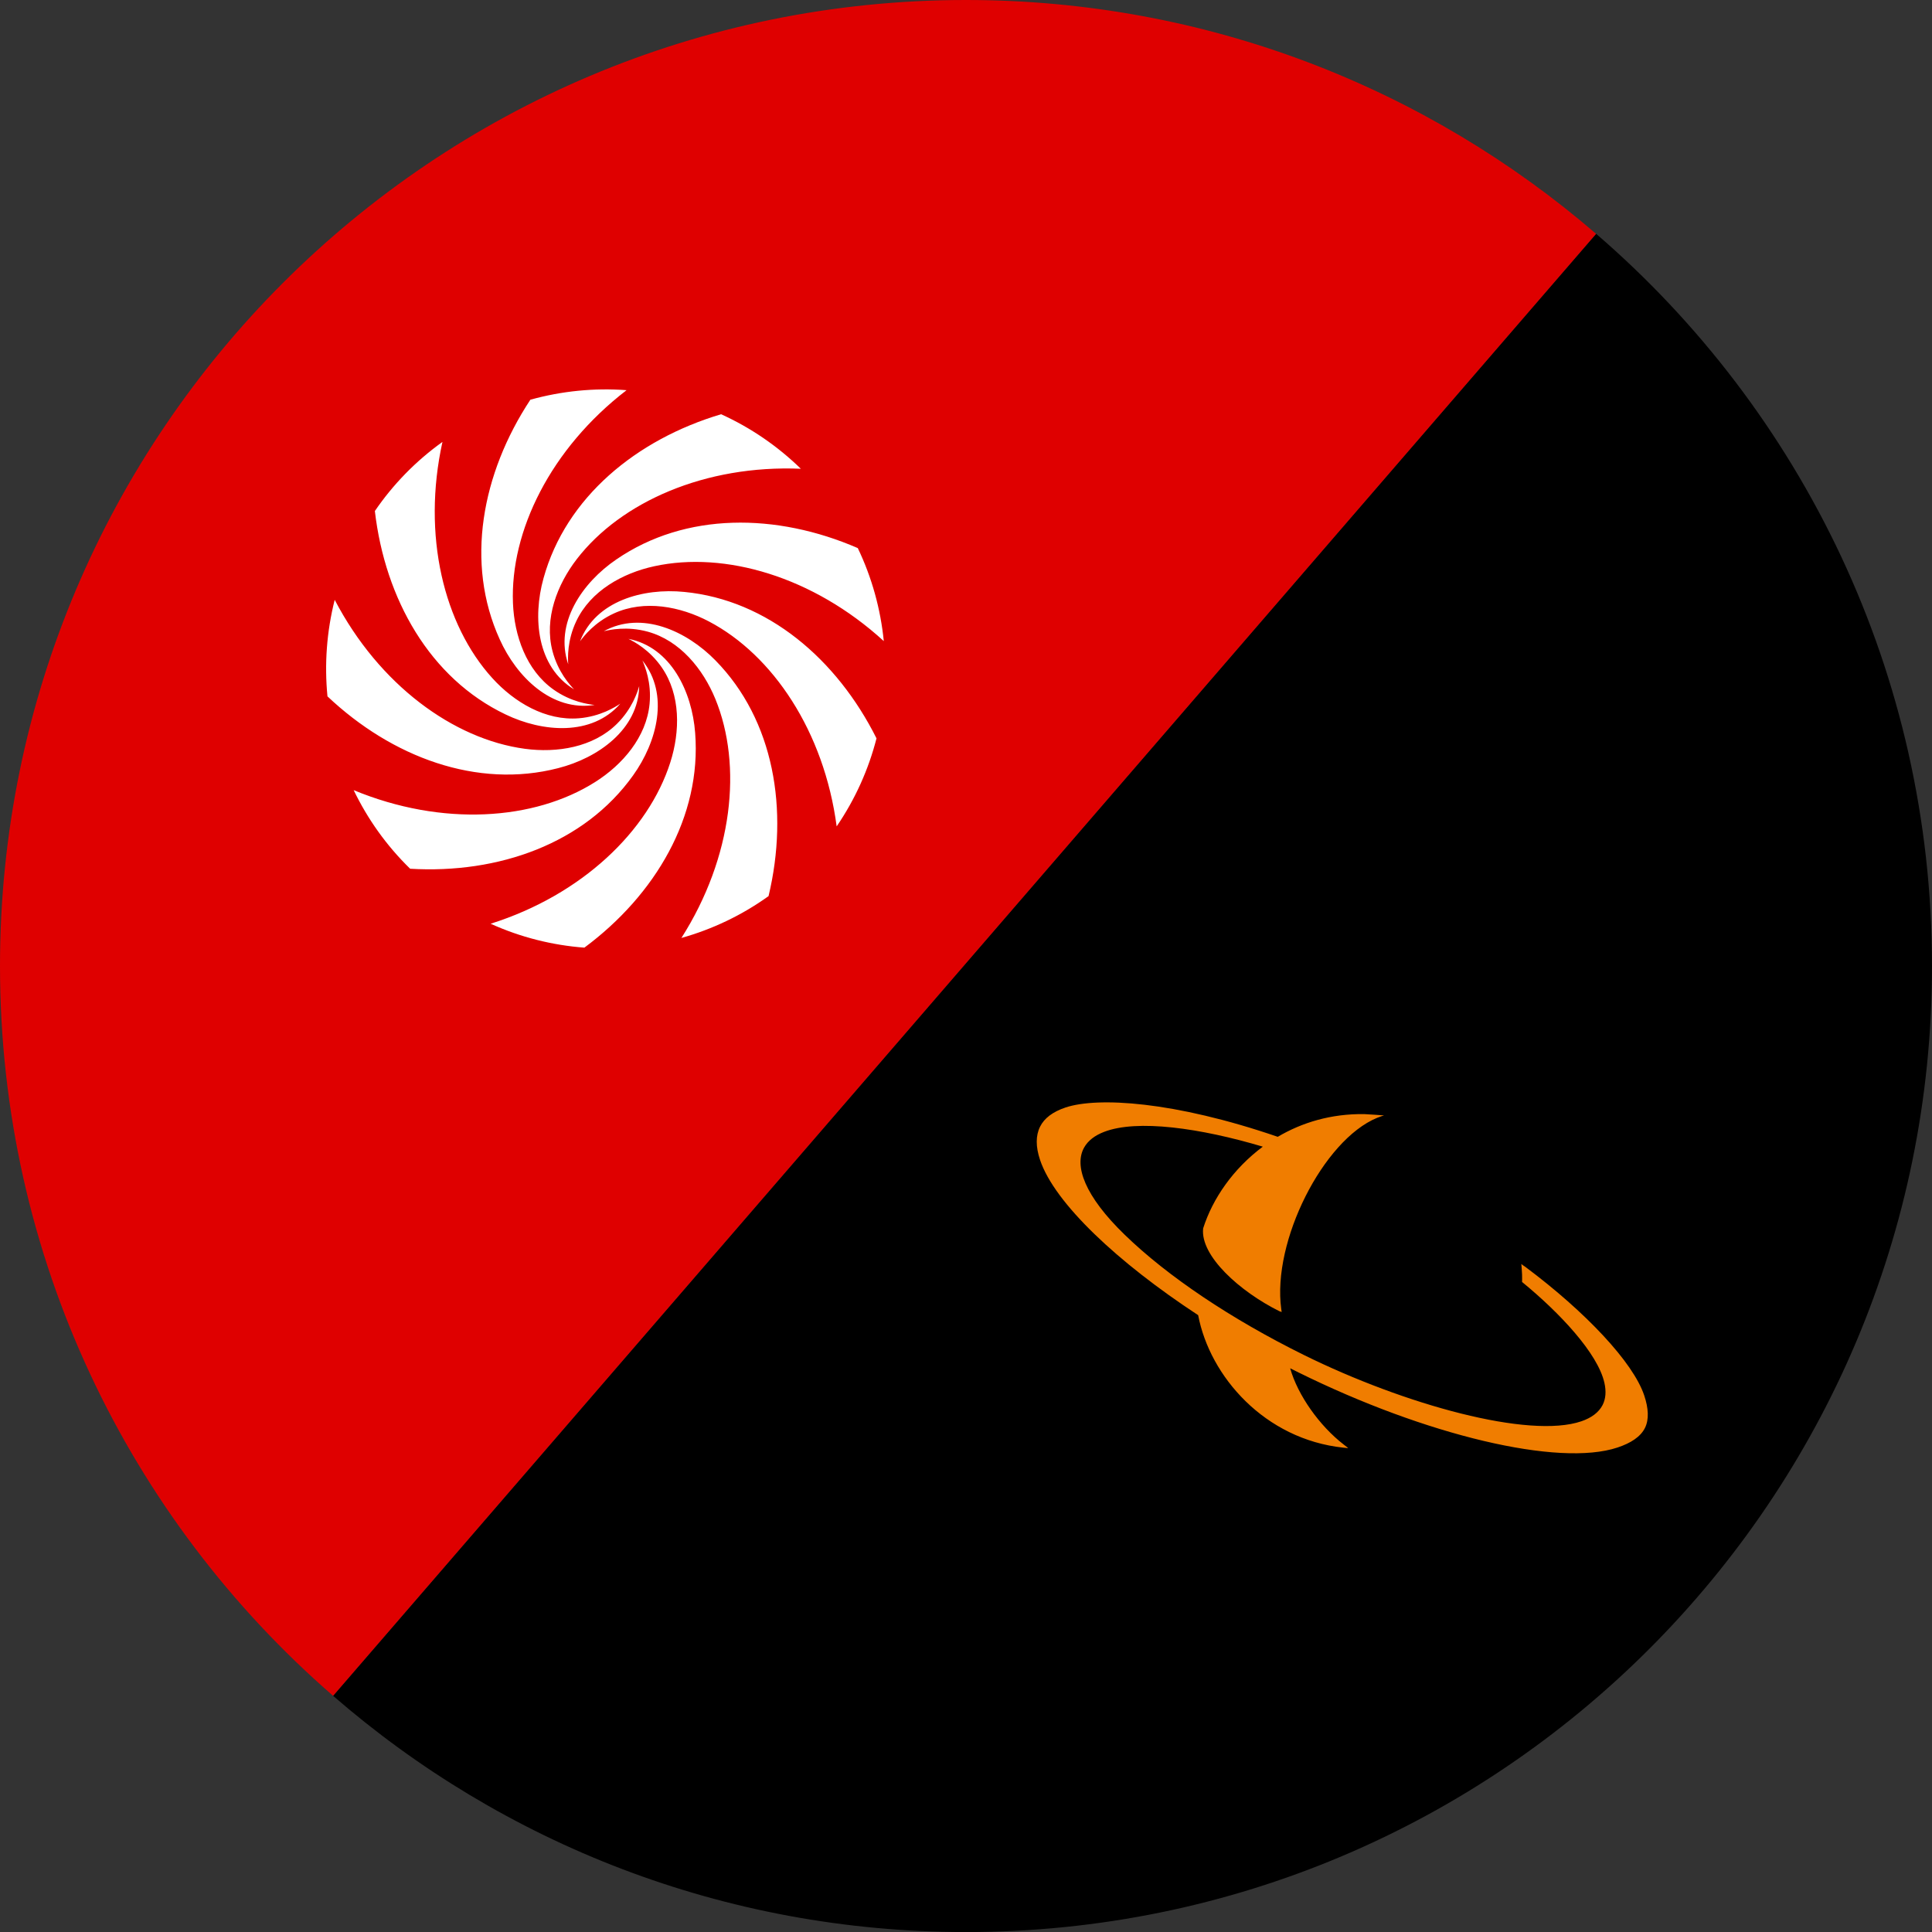 <?xml version="1.0" encoding="utf-8"?>
<!-- Generator: Adobe Illustrator 28.2.0, SVG Export Plug-In . SVG Version: 6.00 Build 0)  -->
<svg version="1.1" xmlns="http://www.w3.org/2000/svg" xmlns:xlink="http://www.w3.org/1999/xlink" x="0px" y="0px"
	 viewBox="0 0 368.5 368.5" style="enable-background:new 0 0 368.5 368.5;" xml:space="preserve">
<rect x="0" y="0" width="368.5" height="368.5" fill="#333333" stroke="none"/>
<style type="text/css">
	.st0{fill:#DF0000;}
	.st1{display:none;fill:#FFFFFF;}
	.st2{fill:#F07D00;}
	.st3{fill:#FFFFFF;}
</style>
<g id="round">
	<g>
		<path d="M304.43,44.59L63.53,323.45c32.33,28.07,74.54,45.06,120.72,45.06c101.76,0,184.25-82.49,184.25-184.25
			C368.5,128.41,343.66,78.38,304.43,44.59z"/>
		<path class="st0" d="M63.53,323.45l240.9-278.85C272.17,16.8,230.17,0,184.25,0C82.49,0,0,82.49,0,184.25
			C0,239.83,24.61,289.66,63.53,323.45z"/>
	</g>
</g>
<g id="Logos">
	<path class="st1" d="M149.4,137.73c-3-16.17-9.5-31.28-9.5-31.28c-14.4-30.02-46.15-40.18-64.93-24.06c-1.06,0.36-2.06,0.83-3,1.42
		c14.23-19.98,47.11-18.34,68.5,6.66c0,0,9.59,11.7,16.53,29.17c1.77-6.2,2.85-12.7,3.12-19.41
		c-11.36-15.43-23.98-24.46-23.98-24.46c-26.84-18.4-58.77-11.56-67.68,11.11c-0.93,1.13-1.7,2.4-2.28,3.79
		c2.48-24.52,31.77-39.81,62.58-29.03c0,0,14.63,5.47,29.56,17.54c-1.62-7.52-4.24-14.67-7.74-21.26
		c-17.38-7.56-32.69-8.96-32.69-8.96C84.65,46.6,59.92,70.1,65.11,95.04c-0.05,0.47-0.07,0.94-0.07,1.41c0,0.75,0.05,1.49,0.16,2.2
		c-11.14-22.7,6.76-51.74,39.35-58.18c0,0,15.05-2.66,33.65,0.09c-4.74-5.1-10.12-9.58-16.01-13.3
		c-18.78,2.27-32.73,8.85-32.73,8.85C59.51,50.95,49.66,83.9,66.46,102.86c0.53,1.14,1.21,2.19,2,3.15
		c-20.99-13.93-19.84-48.29,5.28-70.48c0,0,11.79-9.97,29.32-17.06c-7.07-2.16-14.55-3.35-22.3-3.43
		C66.08,26.42,57.49,38.78,57.49,38.78c-18.76,28.27-10.84,62.08,13.44,69.66l0.09,0.1l0.32,0.14c0.71,0.5,1.48,0.94,2.28,1.3
		c-24.99-1.45-40.86-31.77-30.03-63.72c0,0,5.03-13.9,16.11-28.53c-6.34,1.69-12.35,4.11-17.98,7.2c-7.17,17.36-8.5,32.48-8.5,32.48
		c-2.31,33.49,20.42,58.49,44.75,53.75c0.49,0.05,0.98,0.08,1.49,0.08c0.86,0,1.69-0.08,2.51-0.23
		c-22.32,11.18-50.79-7.01-57.11-40.05c0,0-2.55-14.92-0.01-33.53c-5.39,5.2-10.07,11.15-13.88,17.69
		c2.41,18.33,8.52,31.77,8.52,31.77c14.71,30.65,47.5,40.59,66.1,23.01l0.13-0.03l0.39-0.28c0.82-0.44,1.6-0.97,2.32-1.56
		c-13.63,21.54-47.59,20.44-69.5-5.17c0,0-9.89-13.36-15.89-29.22c-2.05,7.1-3.19,14.59-3.26,22.35
		c10.39,11.9,22.75,21.63,22.75,21.63c26.98,18.5,59.11,11.48,67.81-11.48c0.86-1.01,1.58-2.14,2.14-3.36
		c-2.53,24.5-31.79,39.75-62.59,28.96c0,0-13.63-5.09-28-16.32c1.68,7.34,4.32,14.3,7.8,20.73c16.72,6.96,31.1,8.27,31.1,8.27
		c32.98,2.35,57.6-20.79,52.88-45.53c0.13-0.79,0.2-1.6,0.2-2.44c0-0.31-0.01-0.61-0.03-0.91c10.35,22.58-7.5,51.02-39.72,57.38
		c0,0-14.32,2.54-32.3,0.11c3.8,4.08,8,7.75,12.54,10.97c0.37,0.26,0.72,0.52,1.09,0.77c0.27,0.19,0.56,0.36,0.83,0.54
		c18.68-2.31,32.53-8.84,32.53-8.84c29.34-14.53,39.4-46.44,24-65.57c-0.54-1.37-1.28-2.64-2.17-3.76
		c20.14,14.27,18.68,48.02-6.11,69.92c0,0-12.04,10.18-29.86,17.28c6.87,2.33,14.14,3.74,21.7,4.08
		c15.39-11.61,24.42-24.61,24.42-24.61c18.73-28.2,10.89-61.93-13.27-69.61c-0.93-0.65-1.95-1.19-3.03-1.6
		c25.09,1.33,41.06,31.71,30.2,63.73c0,0-5.42,15.02-17.47,30.27c7.13-1.59,13.9-4.14,20.17-7.52c7.41-17.63,8.77-33.15,8.77-33.15
		c2.28-33.01-19.77-57.77-43.71-53.93c-0.97-0.21-1.98-0.32-3.01-0.32c-0.23,0-0.45,0-0.67,0.02c22.1-9.79,49.57,8.32,55.76,40.69
		c0,0,3.68,15.26,0.98,33.36C140.93,150.44,145.61,144.39,149.4,137.73z"/>
	<g>
		<path class="st2" d="M290.17,241.09c0.01,0.07,0.11,1.19,0.14,1.98c0.03,0.55,0,1.41,0,1.45c0.01,0.01,0.14,0.11,0.15,0.12
			c6.93,5.69,14.29,13.44,15.56,19.13c0.35,1.58,0.27,3-0.35,4.22c-0.74,1.42-2.12,2.44-4.05,3.1c-9.94,3.39-33.63-3.12-52.97-12.67
			c-13.81-6.83-25.94-14.96-34.14-22.92c-7.63-7.39-9.69-13.17-7.72-16.64c0.75-1.32,2.04-2.29,3.77-2.96
			c6.31-2.46,18.4-0.74,30.3,2.81c-5.64,4.21-9.56,9.88-11.37,15.56c0,0-0.01,0.03-0.01,0.03c0,0,0,0.03,0,0.03
			c-0.56,5.2,6.96,12,14.57,15.78c0-0.03,0.41,0.16,0.41,0.13c0-0.03-0.07-0.52-0.08-0.55c-1.78-12.91,8-32.24,18.28-36.48
			c0.66-0.27,1.23-0.43,1.32-0.46c-0.07-0.01-3.29-0.24-3.76-0.25c-6.33-0.09-11.88,1.6-16.51,4.33
			c-19.86-6.82-34.41-7.62-40.48-5.59c-2.42,0.81-4.05,2.04-4.85,3.65c-0.85,1.7-0.85,3.83-0.01,6.34
			c2.77,8.27,14.85,19.58,30.16,29.62c2.22,11.69,12.7,23.68,27.69,25.27c0.03,0,0.65,0.07,0.69,0.07c-0.01-0.01,0.26,0.01,0.24,0
			c-0.04-0.04-0.79-0.6-0.83-0.64c-4.64-3.57-8.81-9.46-10.24-14.57c0.3,0.15,1.37,0.69,1.6,0.8c24.21,11.97,49.6,18.07,60.85,14.31
			c2.52-0.84,4.37-2.03,5.22-3.73c0.81-1.63,0.67-3.78-0.14-6.2c-2.11-6.32-11.19-15.95-22.7-24.54
			C290.83,241.59,290.2,241.12,290.17,241.09"/>
	</g>
	<path class="st3" d="M137.54,79.01C137.54,79.01,137.54,79.01,137.54,79.01c5.67,2.57,10.81,6.11,15.21,10.4
		c-18.26-0.77-34.31,6.33-42.71,17.2c-3.78,4.89-6.28,11.41-4.66,17.58c1.04,3.97,3.3,6.44,4.12,7.3
		c-7.08-4.27-7.95-13.64-5.83-21.2C107.93,94.88,121.36,83.83,137.54,79.01z M96.43,136.27c7.08,3.41,16.46,4.18,21.89-2.06
		c-0.98,0.65-3.81,2.45-7.9,2.79c-6.36,0.52-12.35-3.07-16.51-7.65c-9.24-10.16-13.45-27.21-9.52-45.06
		c-5.15,3.69-9.47,8.17-12.89,13.18c0,0,0,0.01,0,0.01C73.45,114.25,82,129.38,96.43,136.27z M106.47,146.51
		c7.61-1.94,15.29-7.38,15.45-15.65c-0.33,1.13-1.34,4.33-4.26,7.21c-4.54,4.48-11.43,5.58-17.56,4.75
		c-13.61-1.84-27.8-12.2-36.26-28.41c-1.53,6.04-1.98,12.27-1.38,18.41C74.73,144.42,91,150.51,106.47,146.51z M115.16,120.4
		c1.14-0.28,4.42-1,8.38,0.08c6.15,1.69,10.55,7.11,12.9,12.83c5.21,12.71,3.34,30.17-6.47,45.59c5.88-1.65,11.51-4.31,16.62-7.98
		c3.92-16.42,1.06-33.57-10.15-44.98C130.95,120.34,122.4,116.41,115.16,120.4z M120.75,147.9c4.58-6.38,6.97-15.48,1.78-21.92
		c0.47,1.08,1.76,4.18,1.37,8.26c-0.6,6.35-5.17,11.63-10.4,14.93c-11.62,7.34-29.14,8.53-46.04,1.54
		c2.63,5.46,6.22,10.55,10.77,14.99C95.08,166.7,111.47,160.91,120.75,147.9z M113.41,134.46c-1.17-0.13-4.5-0.57-7.84-2.94
		c-5.2-3.69-7.48-10.29-7.73-16.47c-0.55-13.72,7.18-29.49,21.67-40.63c-6.17-0.46-12.38,0.16-18.35,1.82
		c-9.29,14.09-12.47,31.17-5.84,45.72C98.54,129.12,105.24,135.74,113.41,134.46z M130.5,112.9c-7.81-0.78-16.89,1.7-19.87,9.42
		c0.7-0.95,2.74-3.61,6.47-5.32c5.8-2.66,12.65-1.34,18.13,1.54c12.16,6.39,21.95,20.96,24.35,39.08c3.57-5.23,6.1-10.92,7.6-16.79
		C159.63,125.74,146.42,114.43,130.5,112.9z M117.55,106.71c-6.49,4.42-11.84,12.16-9.17,19.99c-0.08-1.17-0.22-4.53,1.54-8.23
		c2.73-5.77,8.83-9.16,14.88-10.47c13.42-2.92,30.28,1.95,43.77,14.28c-0.61-6.11-2.27-12.13-4.96-17.74
		C148.12,97.82,130.73,97.65,117.55,106.71z M132.59,139.78c-0.59-7.83-4.61-16.34-12.73-17.93c1.06,0.52,4.03,2.07,6.36,5.45
		c3.63,5.25,3.51,12.23,1.63,18.12c-4.18,13.09-16.84,25.26-34.27,30.77c5.72,2.59,11.78,4.1,17.88,4.56
		C125.01,170.69,133.84,155.72,132.59,139.78z"/>
</g>
</svg>
